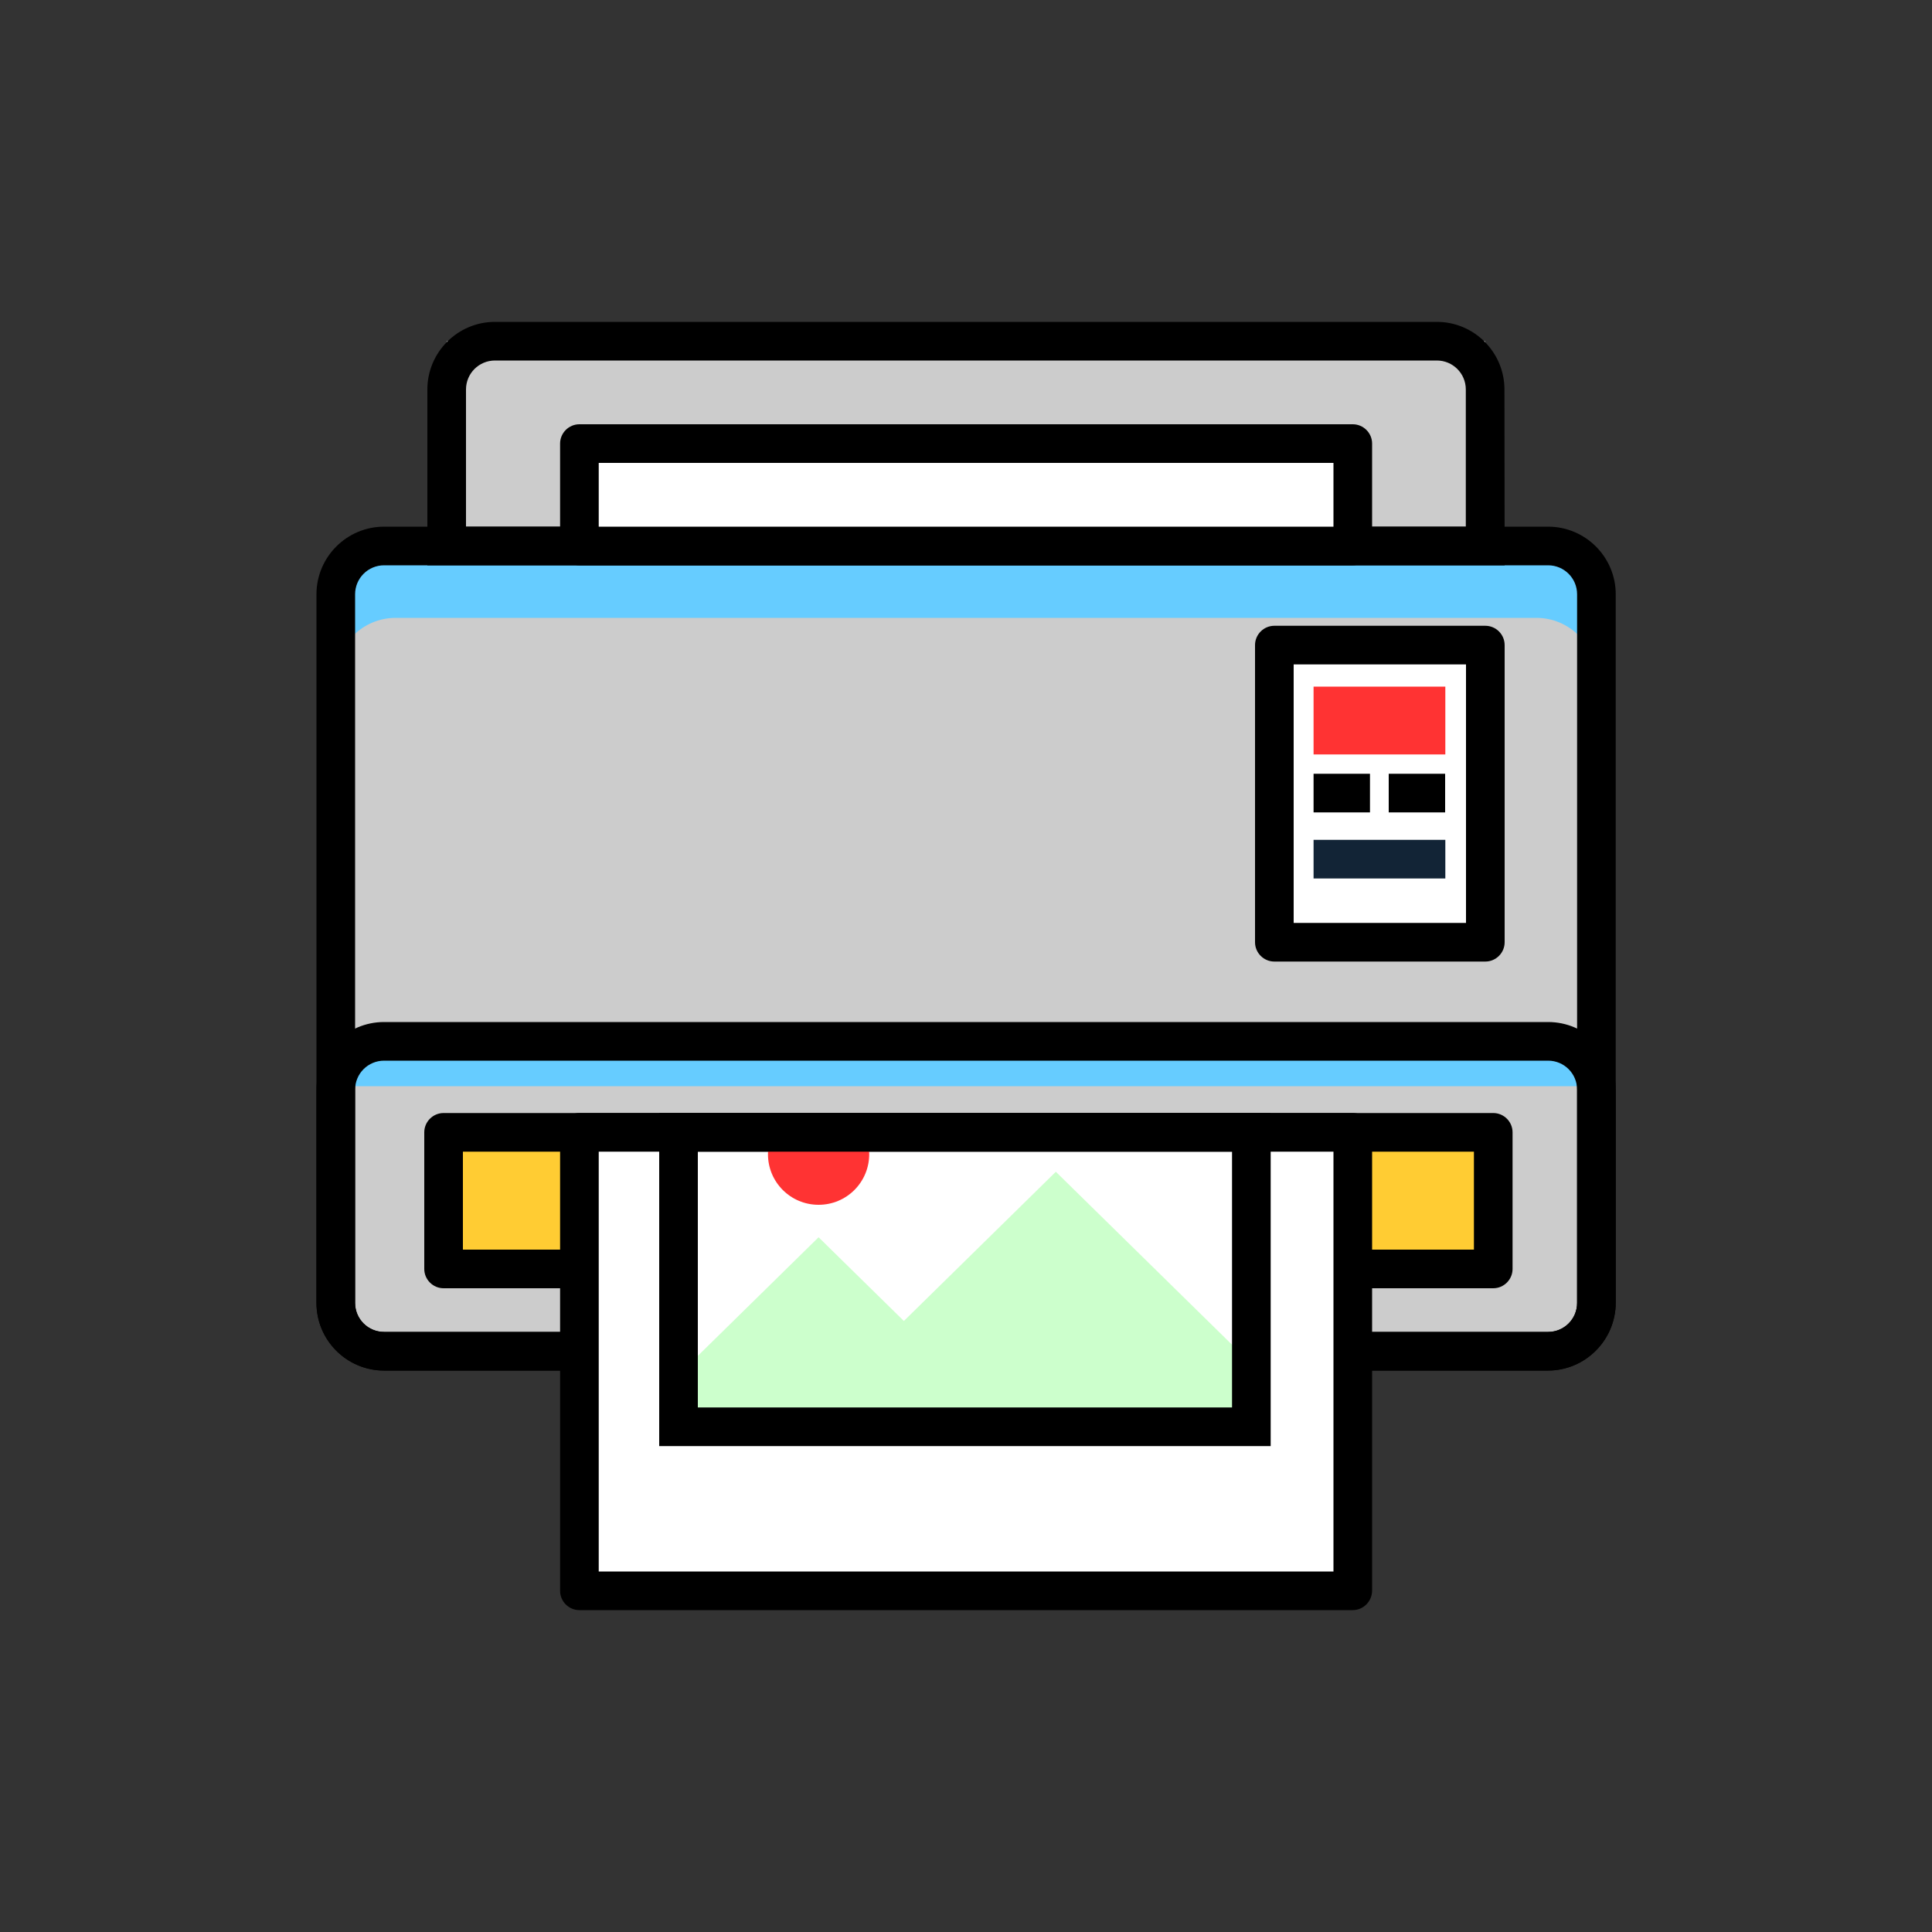 <?xml version="1.0" encoding="utf-8"?>
<!-- Generator: Adobe Illustrator 27.4.1, SVG Export Plug-In . SVG Version: 6.00 Build 0)  -->
<svg version="1.1" id="Layer_1" xmlns="http://www.w3.org/2000/svg" xmlns:xlink="http://www.w3.org/1999/xlink" x="0px" y="0px"
	 viewBox="0 0 1000 1000" style="enable-background:new 0 0 1000 1000;" xml:space="preserve">
<rect x="0" y="0" width="1000" height="1000" fill="#333333" stroke="none"/>
<style type="text/css">
	.st0{fill:#CCCCCC;}
	.st1{fill:#66CCFF;}
	.st2{fill:#FFCC33;}
	.st3{fill:#FFFFFF;}
	.st4{fill:#CCFFCC;}
	.st5{fill:#FF3333;}
	.st6{fill:#122436;}
</style>
<g>
	<g>
		<g>
			<g>
				<g>
					<rect x="231.2" y="176.6" class="st0" width="537.5" height="106"/>
				</g>
			</g>
			<g>
				<g>
					<path class="st0" d="M801.2,699.4H198.8c-13.8,0-25-11.2-25-25V307.6c0-13.8,11.2-25,25-25h602.5c13.8,0,25,11.2,25,25v366.8
						C826.2,688.2,815,699.4,801.2,699.4z"/>
				</g>
			</g>
			<g>
				<g>
					<path class="st1" d="M192.4,539h614.1c10.3,0,18.7,8.4,18.7,18.7v4.5H173.8v-4.5C173.8,547.3,182.1,539,192.4,539z"/>
				</g>
			</g>
			<g>
				<g>
					<path class="st1" d="M795.2,282.6H204.8c-17.1,0-31,13.9-31,31v37.2c0-17.1,13.9-31,31-31h590.4c17.1,0,31,13.9,31,31v-37.2
						C826.2,296.5,812.3,282.6,795.2,282.6z"/>
				</g>
			</g>
			<g>
				<g>
					<path d="M801.2,709.4H198.8c-19.3,0-35-15.7-35-35V307.6c0-19.3,15.7-35,35-35h602.5c19.3,0,35,15.7,35,35v366.8
						C836.2,693.7,820.5,709.4,801.2,709.4z M198.8,292.6c-8.3,0-15,6.7-15,15v366.8c0,8.3,6.7,15,15,15h602.5c8.3,0,15-6.7,15-15
						V307.6c0-8.3-6.7-15-15-15H198.8z"/>
				</g>
			</g>
			<g>
				<g>
					<path d="M801.2,709.4H198.8c-19.3,0-35-15.7-35-35V564c0-19.3,15.7-35,35-35h602.5c19.3,0,35,15.7,35,35v110.4
						C836.2,693.7,820.5,709.4,801.2,709.4z M198.8,549c-8.3,0-15,6.7-15,15v110.4c0,8.3,6.7,15,15,15h602.5c8.3,0,15-6.7,15-15V564
						c0-8.3-6.7-15-15-15H198.8z"/>
				</g>
			</g>
			<g>
				<g>
					<rect x="229.6" y="593.5" class="st2" width="543.3" height="55.8"/>
				</g>
			</g>
			<g>
				<g>
					<path d="M772.9,666.8H229.6c-5.5,0-10-4.5-10-10v-70.7c0-5.5,4.5-10,10-10h543.3c5.5,0,10,4.5,10,10v70.7
						C782.9,662.3,778.4,666.8,772.9,666.8z M239.6,646.8h523.3v-50.7H239.6V646.8z"/>
				</g>
			</g>
			<g>
				<g>
					<rect x="299.9" y="586.1" class="st3" width="400.3" height="237.3"/>
				</g>
			</g>
			<g>
				<g>
					<g>
						<g>
							<polygon class="st4" points="546.5,606.5 413.4,737.2 644.9,737.2 644.9,703.1 							"/>
						</g>
					</g>
					<g>
						<g>
							<polygon class="st4" points="351.2,711.6 351.2,737.2 522.3,737.2 423.7,640.4 							"/>
						</g>
					</g>
				</g>
				<g>
					<g>
						<path d="M657.7,748.5H341.2V576.1h316.5V748.5z M361.2,728.5h276.5V596.1H361.2V728.5z"/>
					</g>
				</g>
			</g>
			<g>
				<g>
					<path class="st5" d="M400.1,586.1c-1.6,3.4-2.6,7.2-2.6,11.3c0,14.5,11.7,26.2,26.2,26.2s26.2-11.7,26.2-26.2
						c0-4-0.9-7.9-2.6-11.3H400.1z"/>
				</g>
			</g>
			<g>
				<g>
					<path d="M700.1,833.4H299.9c-5.5,0-10-4.5-10-10V586.1c0-5.5,4.5-10,10-10h400.3c5.5,0,10,4.5,10,10v237.3
						C710.1,828.9,705.7,833.4,700.1,833.4z M309.9,813.4h380.3V596.1H309.9V813.4z"/>
				</g>
			</g>
			<g>
				<g>
					<rect x="659.6" y="333.9" class="st3" width="109.2" height="153.8"/>
				</g>
			</g>
			<g>
				<g>
					<path d="M768.8,497.7H659.6c-5.5,0-10-4.5-10-10V333.9c0-5.5,4.5-10,10-10h109.2c5.5,0,10,4.5,10,10v153.8
						C778.8,493.2,774.3,497.7,768.8,497.7z M669.6,477.7h89.2V343.9h-89.2V477.7z"/>
				</g>
			</g>
			<g>
				<g>
					<rect x="679.9" y="355.4" class="st5" width="68.2" height="35.1"/>
				</g>
			</g>
			<g>
				<g>
					<rect x="679.9" y="400.5" width="29.2" height="20"/>
				</g>
			</g>
			<g>
				<g>
					<rect x="718.8" y="400.5" width="29.2" height="20"/>
				</g>
			</g>
			<g>
				<g>
					<rect x="679.9" y="434.7" class="st6" width="68.2" height="20"/>
				</g>
			</g>
			<g>
				<g>
					<path d="M778.8,292.6H221.2v-91c0-19.3,15.7-35,35-35h487.5c19.3,0,35,15.7,35,35L778.8,292.6L778.8,292.6z M241.2,272.6h517.5
						v-71c0-8.3-6.7-15-15-15H256.2c-8.3,0-15,6.7-15,15L241.2,272.6L241.2,272.6z"/>
				</g>
			</g>
			<g>
				<g>
					<rect x="299.9" y="229.6" class="st3" width="400.3" height="53"/>
				</g>
			</g>
			<g>
				<g>
					<path d="M700.1,292.6H299.9c-5.5,0-10-4.5-10-10v-53c0-5.5,4.5-10,10-10h400.3c5.5,0,10,4.5,10,10v53
						C710.1,288.1,705.7,292.6,700.1,292.6z M309.9,272.6h380.3v-33H309.9V272.6z"/>
				</g>
			</g>
		</g>
	</g>
</g>
</svg>
